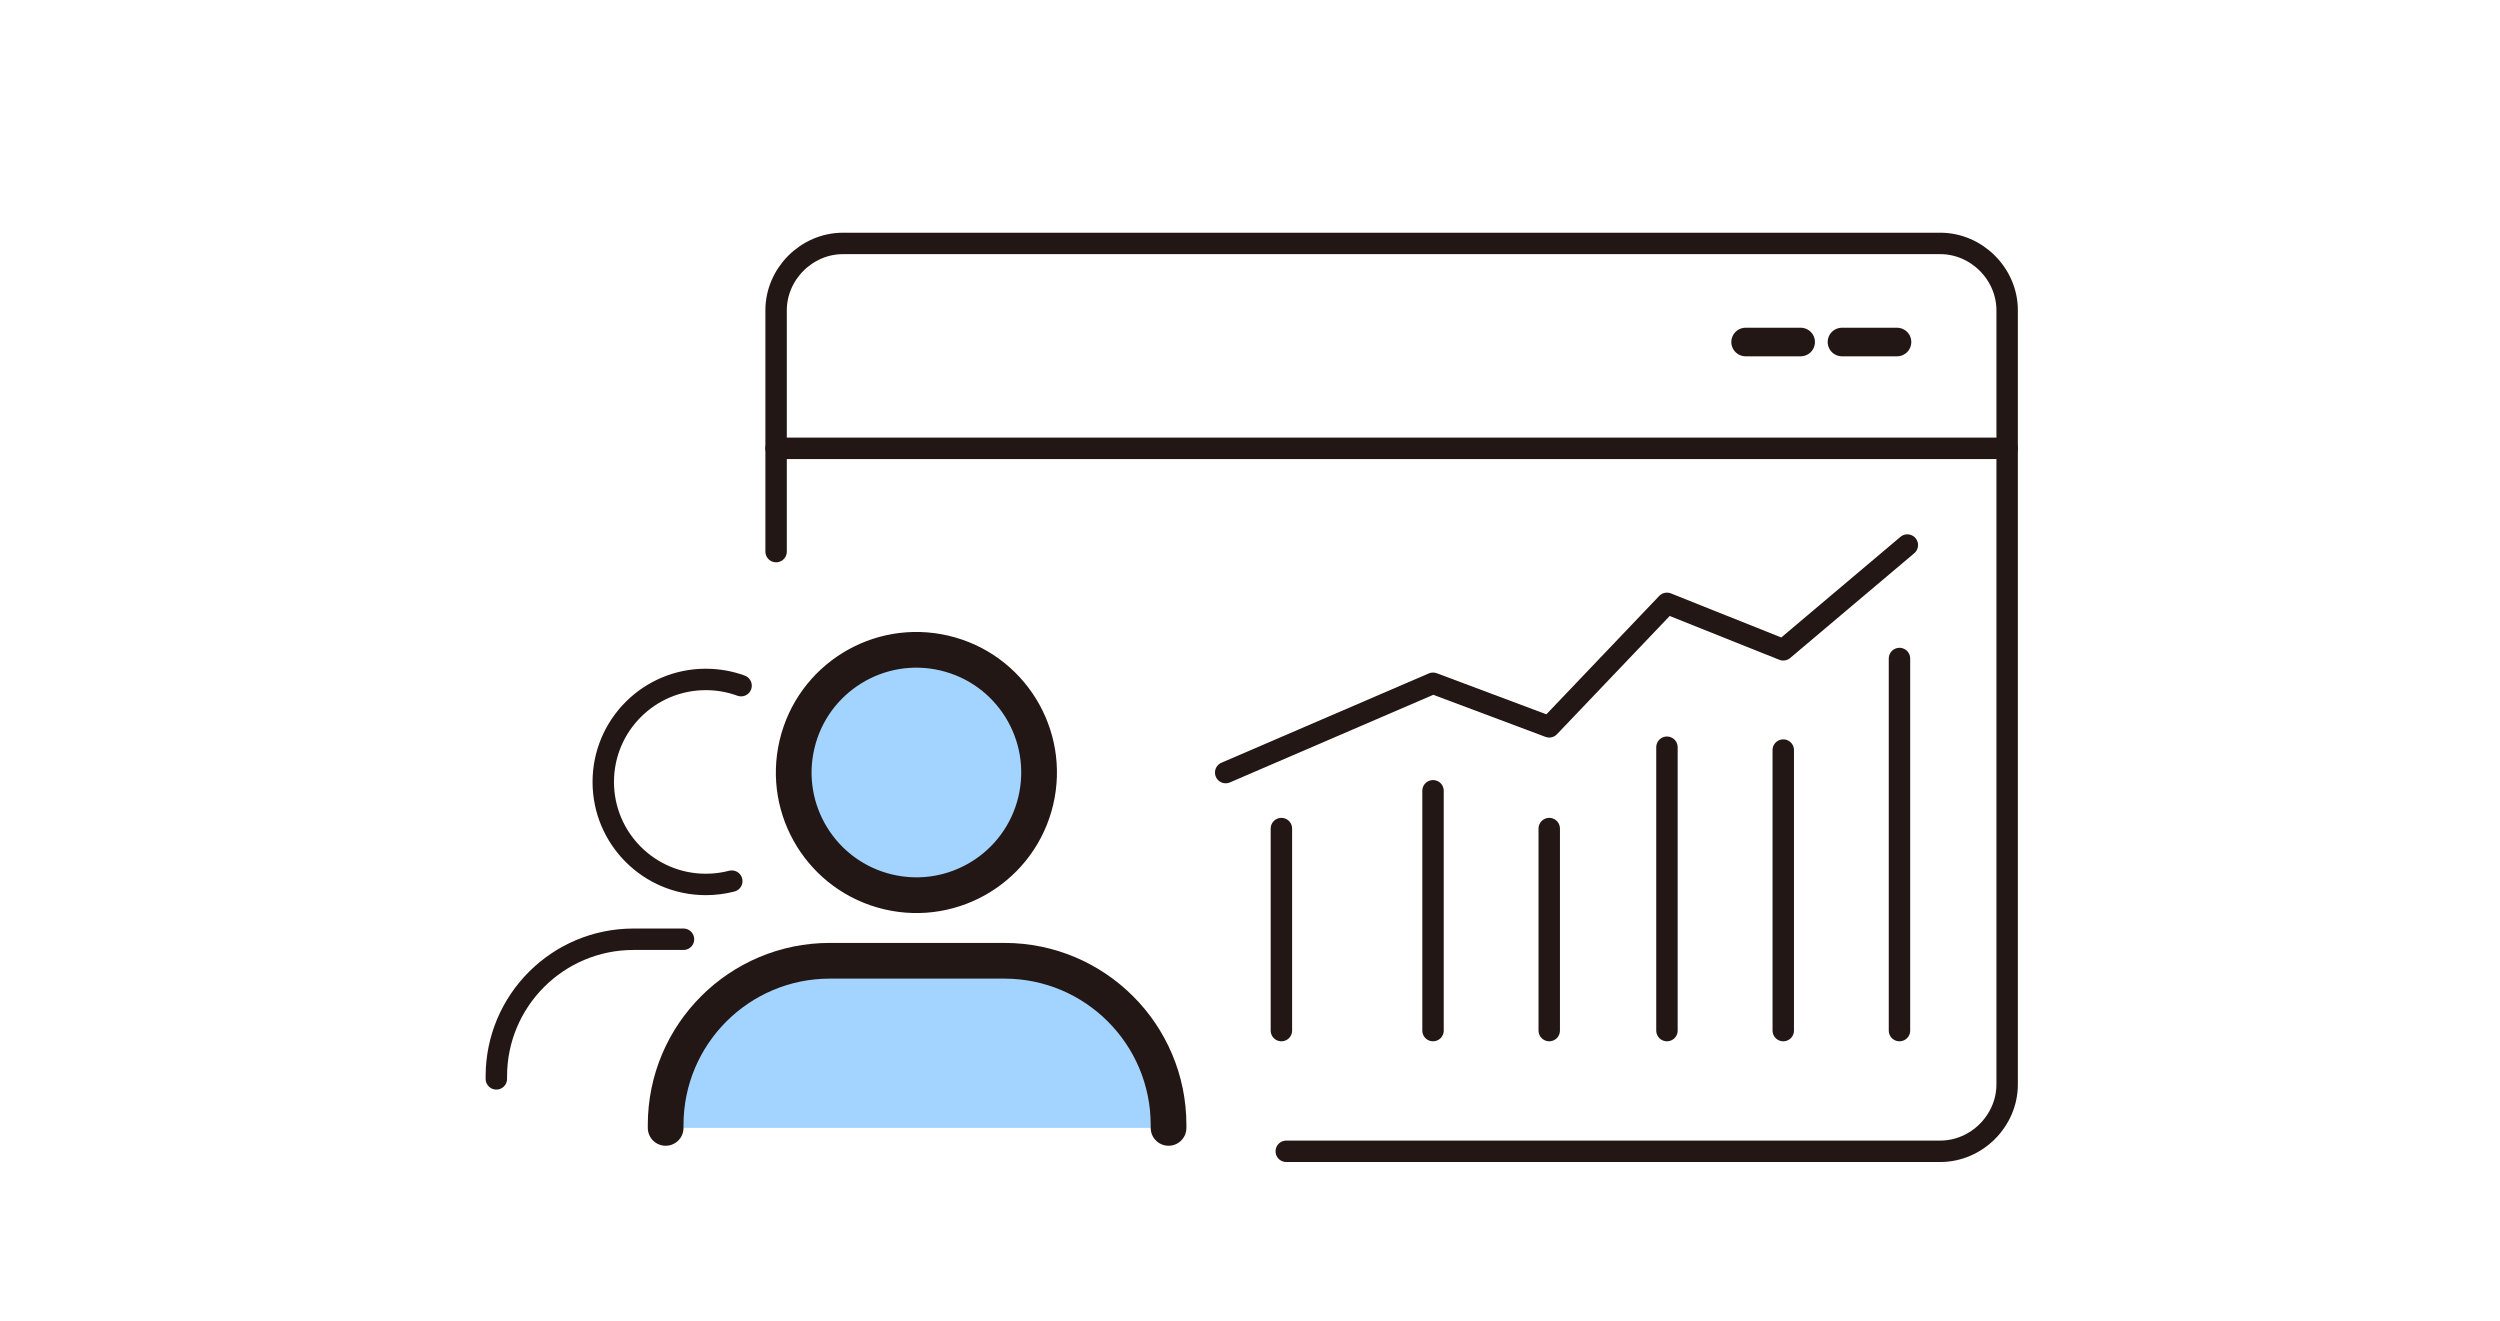 <svg width="350" height="185" viewBox="0 0 350 185" fill="none" xmlns="http://www.w3.org/2000/svg">
<path d="M108.654 77.223V43.442C108.654 38.351 112.927 34.079 118.018 34.079H271.636C276.727 34.079 281 38.351 281 43.442V151.818C281 156.909 276.727 161.181 271.636 161.181H180.078" stroke="#231715" stroke-width="3" stroke-linecap="round" stroke-linejoin="round"/>
<path d="M108.654 62.768H280.989" stroke="#231715" stroke-width="3" stroke-linecap="round" stroke-linejoin="round"/>
<path d="M244.385 47.882L252.093 47.882" stroke="#231715" stroke-width="4" stroke-linecap="round" stroke-linejoin="round"/>
<path d="M257.875 47.882L265.583 47.882" stroke="#231715" stroke-width="4" stroke-linecap="round" stroke-linejoin="round"/>
<path d="M267.028 76.307L249.654 90.975L233.373 84.467L216.892 101.756L200.621 95.657L171.596 108.159" stroke="#231715" stroke-width="3" stroke-linecap="round" stroke-linejoin="round"/>
<path d="M265.926 144.281V92.193" stroke="#231715" stroke-width="3" stroke-linecap="round" stroke-linejoin="round"/>
<path d="M200.623 144.281V110.71" stroke="#231715" stroke-width="3" stroke-linecap="round" stroke-linejoin="round"/>
<path d="M216.893 144.281V116.001" stroke="#231715" stroke-width="3" stroke-linecap="round" stroke-linejoin="round"/>
<path d="M179.396 144.281V116.001" stroke="#231715" stroke-width="3" stroke-linecap="round" stroke-linejoin="round"/>
<path d="M233.373 144.281V104.611" stroke="#231715" stroke-width="3" stroke-linecap="round" stroke-linejoin="round"/>
<path d="M249.656 144.281V105.01" stroke="#231715" stroke-width="3" stroke-linecap="round" stroke-linejoin="round"/>
<path d="M145.011 112.096C147.189 102.865 141.472 93.615 132.241 91.436C123.01 89.258 113.76 94.975 111.582 104.206C109.403 113.437 115.12 122.687 124.351 124.865C133.582 127.044 142.832 121.327 145.011 112.096Z" fill="#A3D4FF" stroke="#231715" stroke-width="5" stroke-linecap="round" stroke-linejoin="round"/>
<path d="M163.597 157.906V157.497C163.597 144.806 153.31 134.508 140.608 134.508H116.181C103.489 134.508 93.191 144.795 93.191 157.497V157.906" fill="#A3D4FF"/>
<path d="M163.597 157.906V157.497C163.597 144.806 153.31 134.508 140.608 134.508H116.181C103.489 134.508 93.191 144.795 93.191 157.497V157.906" stroke="#231715" stroke-width="5" stroke-linecap="round" stroke-linejoin="round"/>
<path d="M102.449 123.359C101.284 123.664 100.067 123.821 98.807 123.821C90.881 123.821 84.457 117.397 84.457 109.471C84.457 101.546 90.881 95.122 98.807 95.122C100.539 95.122 102.208 95.426 103.751 95.993" stroke="#231715" stroke-width="3" stroke-linecap="round" stroke-linejoin="round"/>
<path d="M95.69 131.495H88.688C78.086 131.495 69.488 140.092 69.488 150.695V151.041" stroke="#231715" stroke-width="3" stroke-linecap="round" stroke-linejoin="round"/>
</svg>

